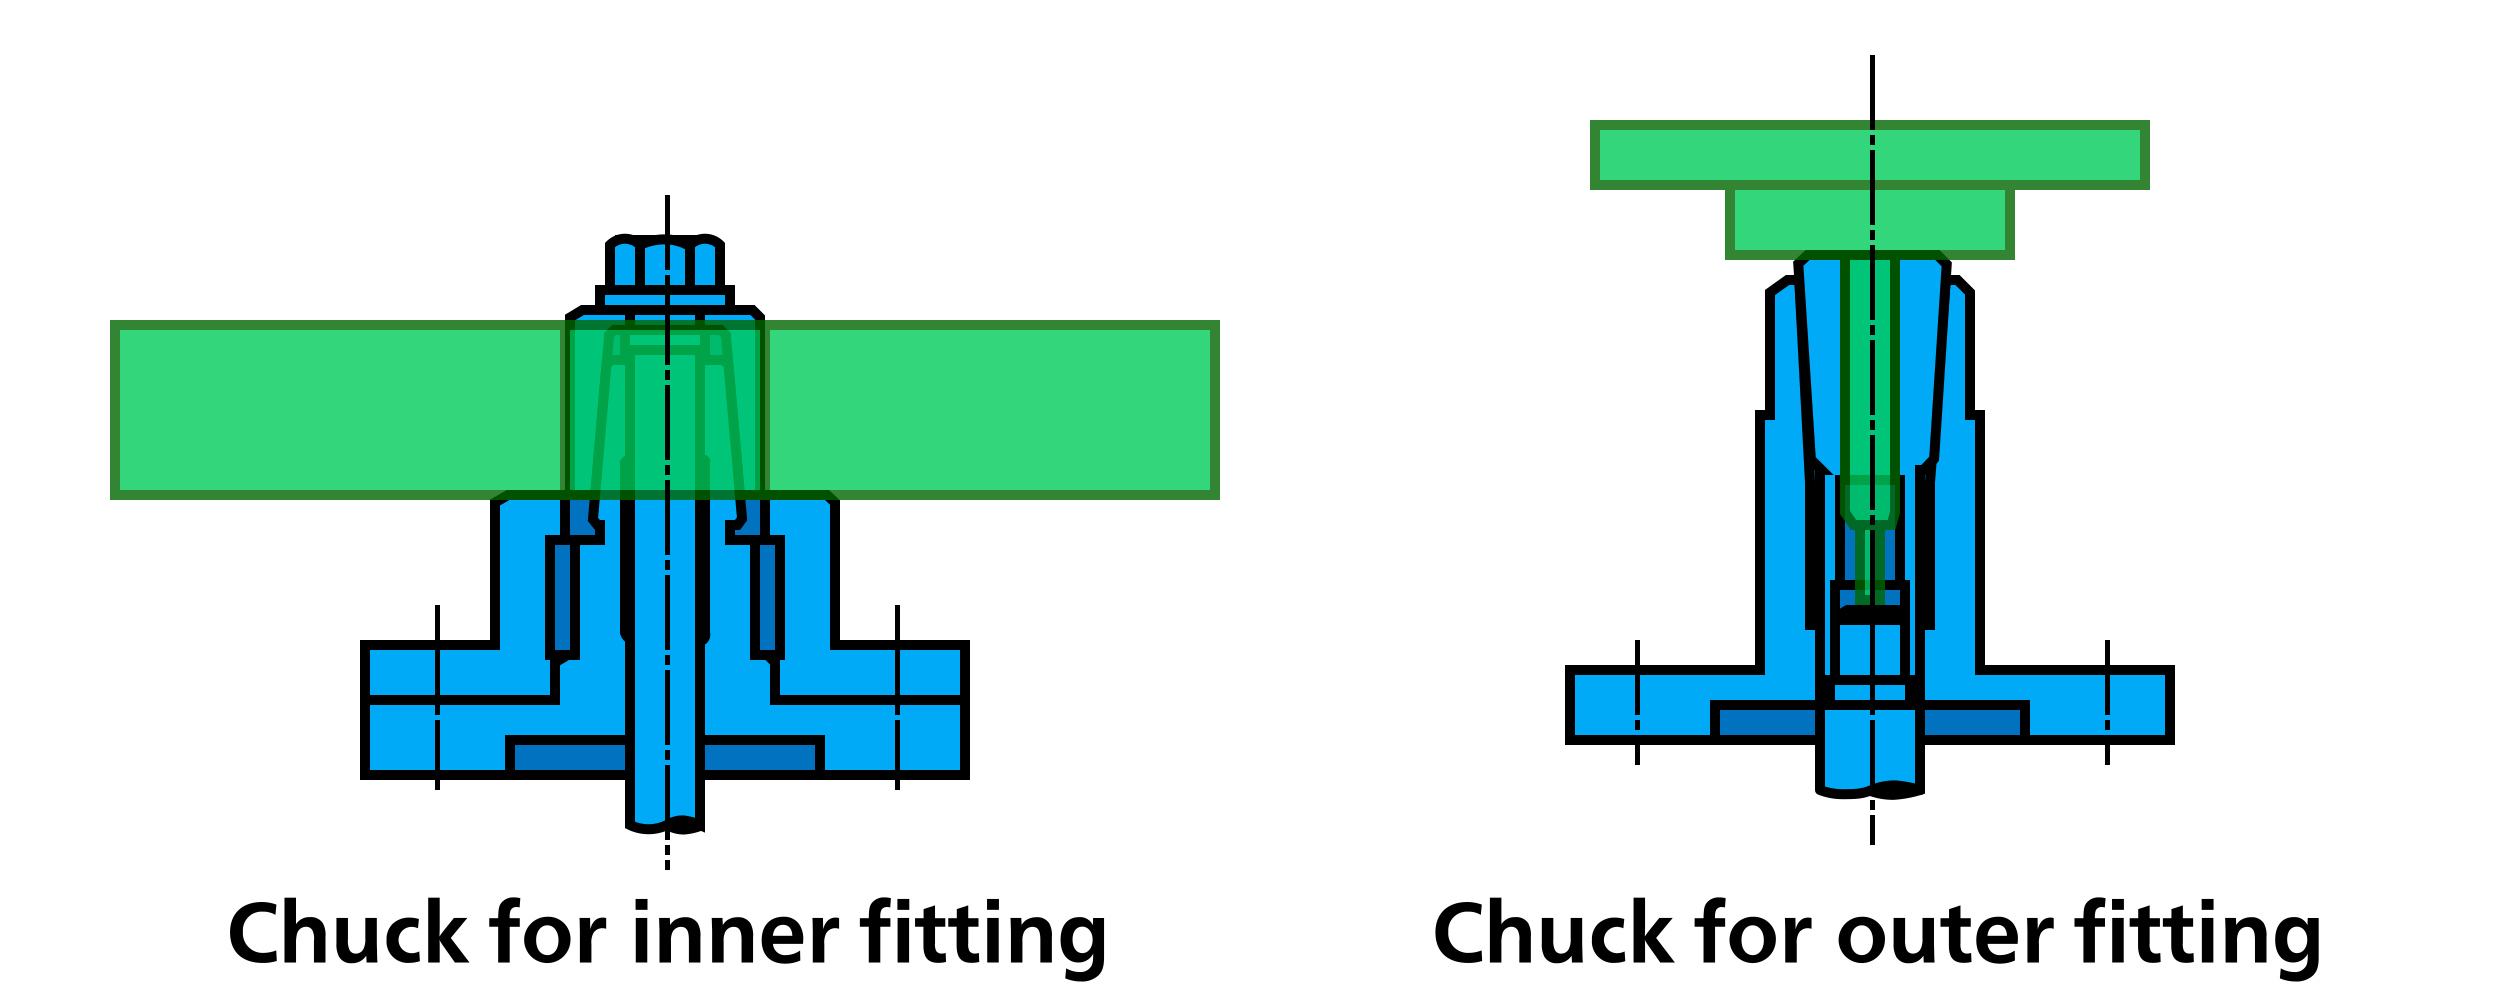 <svg id="レイヤー_1" data-name="レイヤー 1" xmlns="http://www.w3.org/2000/svg" viewBox="0 0 500 200"><defs><style>.cls-1{fill:#fff;}.cls-2,.cls-4{fill:#0072bf;}.cls-2,.cls-3,.cls-4,.cls-5,.cls-6,.cls-7,.cls-8,.cls-9{stroke:#000;}.cls-11,.cls-2,.cls-3,.cls-4,.cls-5,.cls-7,.cls-9{stroke-width:2px;}.cls-3,.cls-5,.cls-7{fill:#00aaf7;}.cls-3,.cls-4,.cls-9{stroke-miterlimit:10;}.cls-6,.cls-8,.cls-9{fill:none;}.cls-6{stroke-dasharray:19 1 2 1;}.cls-7{stroke-linejoin:round;}.cls-8{stroke-dasharray:15 1 2 1;}.cls-10{opacity:0.8;}.cls-11{fill:#00cc59;stroke:#060;}</style></defs><title>SSVadapter</title><rect class="cls-1" width="500" height="200"/><path class="cls-2" d="M374,158.15a13.345,13.345,0,0,0,4.691.822A22.876,22.876,0,0,0,384,158v-2H374v2.15Z"/><polygon class="cls-3" points="396 134 396 83 394 83 394 58.5 391.5 56 357.5 56 354 58.5 354 83 352 83 352 134 314 134 314 148 434 148 434 134 396 134"/><rect class="cls-4" x="343" y="141" width="62" height="7"/><polygon class="cls-4" points="359.846 56 362 96.5 362 125 364 125 364 141 384 141 384 125 386 125 386 96.5 389.153 56 359.846 56"/><polygon class="cls-3" points="387.477 51 361.522 51 359.651 52.746 362.177 91.879 364.306 94 364 94 364 141 384 141 384 94 384.694 94 386.823 91.754 389.348 52.871 387.477 51"/><rect class="cls-4" x="368" y="96" width="12" height="26"/><rect class="cls-4" x="367" y="117" width="14" height="19"/><polyline class="cls-5" points="140 49 140 48 124 48 124 49"/><path class="cls-5" d="M128,58V49a11.361,11.361,0,0,1,5-1.125,9.781,9.781,0,0,1,5,1.375V58"/><polygon class="cls-5" points="152 100.5 150.5 103 116.5 103 114 100.5 114 63.5 116.5 62 150.5 62 152 63.5 152 100.5"/><polygon class="cls-2" points="148.323 103 145.172 66.996 144.129 66 122.87 66 121.827 66.996 118.677 103 148.323 103"/><polygon class="cls-5" points="167 129 167 100.5 165.392 99 101.608 99 99 100.5 99 129 73 129 73 140 193 140 193 129 167 129"/><rect class="cls-2" x="110" y="108" width="46" height="23"/><rect class="cls-2" x="113" y="99" width="40" height="9"/><polygon class="cls-5" points="155 140 155 132.5 153.5 131 151 131 151 108 146 108 146 105 147.5 105 148.412 103.754 145.678 72.871 144.59 72 122.41 72 121.322 72.746 118.588 103.879 119.5 105 120 105 120 108 115 108 115 131 113.5 131 111 132.5 111 140 73 140 73 155 193 155 193 140 155 140"/><rect class="cls-2" x="102" y="148" width="62" height="7"/><line class="cls-6" x1="87.5" y1="121" x2="87.5" y2="158"/><line class="cls-6" x1="179.5" y1="121" x2="179.5" y2="158"/><path class="cls-2" d="M141,126.5a1.581,1.581,0,0,1-.043.957,1,1,0,0,1-.457.543h-14a2.068,2.068,0,0,1-1.5-1.5v-34a1,1,0,0,1,.543-0.457A1.581,1.581,0,0,1,126.5,92h14c0.256,0,.262-0.152.457,0.043S141,92.244,141,92.5v34Z"/><path class="cls-5" d="M140,165V62H126V165a8.545,8.545,0,0,0,7.375.017,6.05,6.05,0,0,1,3.289-.938A12.09,12.09,0,0,1,140,165Z"/><rect class="cls-5" x="125" y="66" width="16" height="4"/><rect class="cls-5" x="120" y="58" width="26" height="4"/><path class="cls-5" d="M138,58V49a4.225,4.225,0,0,1,6,0v9H122V49a4.225,4.225,0,0,1,6,0v9"/><path class="cls-5" d="M140.5,165a11.955,11.955,0,0,1-3.688.906,6.559,6.559,0,0,1-3.312-.889"/><path class="cls-7" d="M384,158V141H364v17a12.649,12.649,0,0,0,4.68.838c2.779,0,3.894-.117,5.636-0.82a12.045,12.045,0,0,1,4.81-.938A25.492,25.492,0,0,1,384,158Z"/><line class="cls-8" x1="421.5" y1="128" x2="421.5" y2="153"/><line class="cls-8" x1="327.5" y1="128" x2="327.5" y2="153"/><rect class="cls-5" x="366" y="136" width="16" height="5"/><polygon class="cls-5" points="381 123.5 379.5 122 369.5 122 367 123.5 367 136 381 136 381 123.5"/><rect class="cls-9" x="369" y="51" width="10" height="45"/><line class="cls-9" x1="368" y1="124" x2="381" y2="124"/><g class="cls-10"><rect class="cls-11" x="23" y="65" width="220" height="34"/><rect class="cls-11" x="113" y="65" width="40" height="34"/></g><g class="cls-10"><rect class="cls-11" x="319" y="25" width="110" height="12"/><rect class="cls-11" x="346" y="37" width="56" height="14"/><polygon class="cls-11" points="379 102.5 378.297 105 370.703 105 369 102.5 369 51 379 51 379 102.5"/><rect class="cls-11" x="372" y="105" width="4" height="15"/></g><line class="cls-8" x1="133.5" y1="39" x2="133.5" y2="174"/><line class="cls-8" x1="374.5" y1="11" x2="374.5" y2="169"/><path d="M55.358,192.193a9.393,9.393,0,0,1-2.755.4c-4.2,0-6.59-2.232-6.59-6.121,0-3.764,2.412-6.068,6.374-6.068a8.4,8.4,0,0,1,2.9.521l-0.2,2.053a4.854,4.854,0,0,0-2.574-.647,3.725,3.725,0,0,0-3.926,4,3.926,3.926,0,0,0,4.033,4.249,7.314,7.314,0,0,0,2.629-.5Z"/><path d="M62.791,192.5v-4.321a3.837,3.837,0,0,0-.27-2.034,1.411,1.411,0,0,0-1.314-.793,1.886,1.886,0,0,0-1.8,1.387,7.732,7.732,0,0,0-.2,2.125V192.5H56.9V179.536h2.3v5.312A3.127,3.127,0,0,1,62,183.426a2.821,2.821,0,0,1,2.61,1.277,5.02,5.02,0,0,1,.486,2.684V192.5h-2.3Z"/><path d="M75.374,189.025v0.306c0.036,0.847.019,0.433,0.036,1.278,0.018,0.811.018,1.045,0.072,1.891H73.321l-0.071-1.368a3.327,3.327,0,0,1-2.936,1.513,2.689,2.689,0,0,1-2.539-1.352,5.428,5.428,0,0,1-.486-2.682v-5.023h2.3v4.285a4.483,4.483,0,0,0,.289,2.053,1.325,1.325,0,0,0,1.332.791,1.658,1.658,0,0,0,1.53-1.043,4.088,4.088,0,0,0,.324-1.909v-4.177h2.3v5.438Z"/><path d="M83.978,192.23a6.5,6.5,0,0,1-2.07.342,4.246,4.246,0,0,1-4.592-4.556,4.3,4.3,0,0,1,1.152-3.187,4.755,4.755,0,0,1,3.349-1.314,6.936,6.936,0,0,1,1.963.287l-0.18,1.855a3.389,3.389,0,0,0-1.369-.288,2.639,2.639,0,0,0,.072,5.275,3.552,3.552,0,0,0,1.549-.36Z"/><path d="M90.979,192.5l-2.3-3.259a9.955,9.955,0,0,1-.793-1.278,7.636,7.636,0,0,1,.055,1.17V192.5h-2.3V179.536h2.3v6.032c0,0.521-.019,1.1-0.055,1.746,0.324-.486.486-0.7,0.756-1.062l2.143-2.664h2.684l-3.313,4,3.745,4.916H90.979Z"/><path d="M99.635,192.5v-7.148H97.852v-1.71h1.783c0.035-1.8.144-2.4,0.576-3.007a3.056,3.056,0,0,1,2.61-1.152,4.5,4.5,0,0,1,1.242.162L103.92,181.5a2.041,2.041,0,0,0-.613-0.09,1.2,1.2,0,0,0-1.242.811,4.1,4.1,0,0,0-.125,1.423h2.016v1.71h-2.016V192.5h-2.3Z"/><path d="M114.089,188.125a4.629,4.629,0,1,1-4.628-4.771A4.425,4.425,0,0,1,114.089,188.125Zm-6.86-.127c0,1.837.883,3.025,2.27,3.025,1.3,0,2.2-1.206,2.2-2.953,0-1.782-.919-3.006-2.233-3.006S107.229,186.288,107.229,188Z"/><path d="M115.977,192.5v-6.536l-0.019-.323v-0.324c-0.018-1.207-.018-0.973-0.054-1.729h2.106l0.036,2.268c0.414-1.548,1.278-2.34,2.521-2.34a1.785,1.785,0,0,1,.667.107v2.143a2.362,2.362,0,0,0-.811-0.125,2.06,2.06,0,0,0-1.783,1.043,4.122,4.122,0,0,0-.359,2.144V192.5h-2.3Z"/><path d="M127.118,181.967v-2.179H129.5v2.179h-2.377Zm0.036,10.533v-8.912h2.3V192.5h-2.3Z"/><path d="M134.031,185.01a3.409,3.409,0,0,1,.828-0.937,3.844,3.844,0,0,1,2.179-.63,2.825,2.825,0,0,1,2.521,1.225,5.071,5.071,0,0,1,.521,2.809V192.5h-2.3v-4.483c0-1.909-.449-2.646-1.619-2.646a1.891,1.891,0,0,0-1.693,1.134,3.971,3.971,0,0,0-.27,1.765V192.5h-2.3v-5.672c0-.792,0-0.864-0.036-1.711-0.036-1.187-.019-0.953-0.054-1.529h2.16Z"/><path d="M144.561,185.01a3.441,3.441,0,0,1,.828-0.937,3.849,3.849,0,0,1,2.179-.63,2.825,2.825,0,0,1,2.521,1.225,5.061,5.061,0,0,1,.522,2.809V192.5h-2.3v-4.483c0-1.909-.45-2.646-1.62-2.646a1.892,1.892,0,0,0-1.693,1.134,3.971,3.971,0,0,0-.27,1.765V192.5h-2.3v-5.672c0-.792,0-0.864-0.036-1.711-0.036-1.187-.018-0.953-0.054-1.529h2.16Z"/><path d="M160.061,192.1a7.33,7.33,0,0,1-3.062.631c-2.952,0-4.663-1.711-4.663-4.7,0-2.9,1.656-4.682,4.357-4.682a3.634,3.634,0,0,1,3.061,1.387,5.015,5.015,0,0,1,.9,2.935c0,0.271-.018.666-0.055,1.1h-6a2.392,2.392,0,0,0,2.646,2.25,5.086,5.086,0,0,0,2.772-.918Zm-1.6-4.934c-0.018-1.368-.7-2.2-1.836-2.2-1.17,0-1.908.811-2.053,2.2h3.889Z"/><path d="M162.56,192.5v-6.536l-0.018-.323v-0.324c-0.019-1.207-.019-0.973-0.054-1.729h2.105l0.037,2.268c0.414-1.548,1.277-2.34,2.521-2.34a1.783,1.783,0,0,1,.666.107v2.143a2.359,2.359,0,0,0-.811-0.125,2.059,2.059,0,0,0-1.782,1.043,4.119,4.119,0,0,0-.36,2.144V192.5h-2.3Z"/><path d="M173.756,192.5v-7.148h-1.783v-1.71h1.783c0.036-1.8.145-2.4,0.576-3.007a3.058,3.058,0,0,1,2.611-1.152,4.5,4.5,0,0,1,1.242.162l-0.145,1.854a2.035,2.035,0,0,0-.612-0.09,1.2,1.2,0,0,0-1.242.811,4.065,4.065,0,0,0-.126,1.423h2.017v1.71h-2.017V192.5h-2.3Z"/><path d="M179.48,181.967v-2.179h2.377v2.179H179.48Zm0.037,10.533v-8.912h2.3V192.5h-2.3Z"/><path d="M183.009,185.352v-1.71h1.71v-1.819l2.287-.756v2.575h2.053v1.71h-2.053v3.241a3.059,3.059,0,0,0,.234,1.6,1.215,1.215,0,0,0,1.1.521,2.529,2.529,0,0,0,.793-0.125l0.072,1.8a6.1,6.1,0,0,1-1.531.18c-2.088,0-2.988-1.045-2.988-3.493v-3.728h-1.675Z"/><path d="M189.65,185.352v-1.71h1.711v-1.819l2.286-.756v2.575H195.7v1.71h-2.053v3.241a3.048,3.048,0,0,0,.234,1.6,1.215,1.215,0,0,0,1.1.521,2.514,2.514,0,0,0,.791-0.125l0.072,1.8a6.093,6.093,0,0,1-1.53.18c-2.089,0-2.989-1.045-2.989-3.493v-3.728H189.65Z"/><path d="M197.408,181.967v-2.179h2.377v2.179h-2.377Zm0.036,10.533v-8.912h2.3V192.5h-2.3Z"/><path d="M204.32,185.01a3.458,3.458,0,0,1,.829-0.937,3.844,3.844,0,0,1,2.179-.63,2.825,2.825,0,0,1,2.521,1.225,5.069,5.069,0,0,1,.522,2.809V192.5h-2.3v-4.483c0-1.909-.45-2.646-1.621-2.646a1.891,1.891,0,0,0-1.692,1.134,3.955,3.955,0,0,0-.271,1.765V192.5h-2.3v-5.672c0-.792,0-0.864-0.035-1.711-0.036-1.187-.018-0.953-0.055-1.529h2.161Z"/><path d="M220.811,183.605v7.814c0,1.872-.307,2.845-1.135,3.673a4.853,4.853,0,0,1-3.511,1.206,8.079,8.079,0,0,1-3.114-.63l0.18-2a5.569,5.569,0,0,0,2.719.738,2.5,2.5,0,0,0,2.412-1.35,4.078,4.078,0,0,0,.252-1.314c0-.252.019-0.595,0.037-1.027A3.263,3.263,0,0,1,215.7,192.5c-2.215,0-3.584-1.729-3.584-4.537,0-2.846,1.387-4.537,3.728-4.537a2.81,2.81,0,0,1,2.737,1.62l0.035-1.44h2.2Zm-6.3,4.321c0,1.62.792,2.7,1.962,2.7,1.189,0,2.053-1.115,2.053-2.682,0-1.5-.882-2.611-2.053-2.611C215.247,185.334,214.509,186.324,214.509,187.927Z"/><path d="M296.432,192.193a9.387,9.387,0,0,1-2.754.4c-4.2,0-6.59-2.232-6.59-6.121,0-3.764,2.412-6.068,6.373-6.068a8.408,8.408,0,0,1,2.9.521l-0.2,2.053a4.854,4.854,0,0,0-2.574-.647,3.725,3.725,0,0,0-3.926,4,3.926,3.926,0,0,0,4.033,4.249,7.314,7.314,0,0,0,2.629-.5Z"/><path d="M303.865,192.5v-4.321a3.833,3.833,0,0,0-.271-2.034,1.41,1.41,0,0,0-1.314-.793,1.886,1.886,0,0,0-1.8,1.387,7.721,7.721,0,0,0-.2,2.125V192.5h-2.3V179.536h2.3v5.312a3.13,3.13,0,0,1,2.791-1.422,2.824,2.824,0,0,1,2.611,1.277,5.039,5.039,0,0,1,.486,2.684V192.5h-2.3Z"/><path d="M316.447,189.025v0.306c0.036,0.847.018,0.433,0.036,1.278,0.019,0.811.019,1.045,0.072,1.891h-2.161l-0.072-1.368a3.323,3.323,0,0,1-2.935,1.513,2.687,2.687,0,0,1-2.538-1.352,5.417,5.417,0,0,1-.486-2.682v-5.023h2.3v4.285a4.517,4.517,0,0,0,.287,2.053,1.328,1.328,0,0,0,1.333.791,1.658,1.658,0,0,0,1.53-1.043,4.088,4.088,0,0,0,.324-1.909v-4.177h2.3v5.438Z"/><path d="M325.051,192.23a6.5,6.5,0,0,1-2.07.342,4.246,4.246,0,0,1-4.592-4.556,4.3,4.3,0,0,1,1.152-3.187,4.754,4.754,0,0,1,3.35-1.314,6.925,6.925,0,0,1,1.962.287l-0.18,1.855a3.385,3.385,0,0,0-1.368-.288,2.639,2.639,0,0,0,.072,5.275,3.548,3.548,0,0,0,1.548-.36Z"/><path d="M332.051,192.5l-2.3-3.259a9.945,9.945,0,0,1-.792-1.278,7.774,7.774,0,0,1,.054,1.17V192.5h-2.3V179.536h2.3v6.032c0,0.521-.018,1.1-0.054,1.746,0.324-.486.486-0.7,0.757-1.062l2.143-2.664h2.683l-3.313,4,3.745,4.916h-2.917Z"/><path d="M340.707,192.5v-7.148h-1.782v-1.71h1.782c0.036-1.8.145-2.4,0.576-3.007a3.058,3.058,0,0,1,2.611-1.152,4.494,4.494,0,0,1,1.242.162l-0.145,1.854a2.029,2.029,0,0,0-.611-0.09,1.2,1.2,0,0,0-1.242.811,4.056,4.056,0,0,0-.127,1.423h2.018v1.71h-2.018V192.5h-2.3Z"/><path d="M355.162,188.125a4.629,4.629,0,1,1-4.627-4.771A4.424,4.424,0,0,1,355.162,188.125ZM348.3,188c0,1.837.882,3.025,2.268,3.025,1.3,0,2.2-1.206,2.2-2.953,0-1.782-.918-3.006-2.232-3.006S348.3,186.288,348.3,188Z"/><path d="M357.049,192.5v-6.536l-0.018-.323v-0.324c-0.018-1.207-.018-0.973-0.054-1.729h2.106l0.036,2.268c0.414-1.548,1.278-2.34,2.521-2.34a1.78,1.78,0,0,1,.666.107v2.143a2.351,2.351,0,0,0-.81-0.125,2.056,2.056,0,0,0-1.782,1.043,4.107,4.107,0,0,0-.361,2.144V192.5h-2.3Z"/><path d="M376.979,188.125a4.629,4.629,0,1,1-4.628-4.771A4.425,4.425,0,0,1,376.979,188.125Zm-6.86-.127c0,1.837.882,3.025,2.269,3.025,1.3,0,2.2-1.206,2.2-2.953,0-1.782-.919-3.006-2.233-3.006S370.118,186.288,370.118,188Z"/><path d="M386.806,189.025v0.306c0.036,0.847.019,0.433,0.036,1.278,0.018,0.811.018,1.045,0.072,1.891h-2.161l-0.071-1.368a3.327,3.327,0,0,1-2.936,1.513,2.689,2.689,0,0,1-2.539-1.352,5.428,5.428,0,0,1-.486-2.682v-5.023h2.3v4.285a4.483,4.483,0,0,0,.289,2.053,1.325,1.325,0,0,0,1.332.791,1.658,1.658,0,0,0,1.53-1.043,4.088,4.088,0,0,0,.324-1.909v-4.177h2.3v5.438Z"/><path d="M388.1,185.352v-1.71h1.71v-1.819l2.286-.756v2.575h2.053v1.71H392.1v3.241a3.059,3.059,0,0,0,.234,1.6,1.217,1.217,0,0,0,1.1.521,2.523,2.523,0,0,0,.792-0.125l0.072,1.8a6.093,6.093,0,0,1-1.53.18c-2.089,0-2.989-1.045-2.989-3.493v-3.728H388.1Z"/><path d="M402.985,192.1a7.327,7.327,0,0,1-3.062.631c-2.952,0-4.663-1.711-4.663-4.7,0-2.9,1.657-4.682,4.357-4.682a3.634,3.634,0,0,1,3.062,1.387,5.015,5.015,0,0,1,.9,2.935c0,0.271-.019.666-0.055,1.1h-6a2.392,2.392,0,0,0,2.646,2.25,5.091,5.091,0,0,0,2.773-.918Zm-1.6-4.934c-0.018-1.368-.7-2.2-1.836-2.2-1.171,0-1.909.811-2.053,2.2h3.889Z"/><path d="M405.484,192.5v-6.536l-0.018-.323v-0.324c-0.018-1.207-.018-0.973-0.054-1.729h2.106l0.036,2.268c0.414-1.548,1.278-2.34,2.521-2.34a1.78,1.78,0,0,1,.666.107v2.143a2.351,2.351,0,0,0-.81-0.125,2.056,2.056,0,0,0-1.782,1.043,4.107,4.107,0,0,0-.361,2.144V192.5h-2.3Z"/><path d="M416.682,192.5v-7.148H414.9v-1.71h1.783c0.035-1.8.144-2.4,0.576-3.007a3.056,3.056,0,0,1,2.61-1.152,4.5,4.5,0,0,1,1.242.162l-0.144,1.854a2.041,2.041,0,0,0-.613-0.09,1.2,1.2,0,0,0-1.242.811,4.1,4.1,0,0,0-.125,1.423H421v1.71h-2.016V192.5h-2.3Z"/><path d="M422.406,181.967v-2.179h2.377v2.179h-2.377Zm0.036,10.533v-8.912h2.3V192.5h-2.3Z"/><path d="M425.934,185.352v-1.71h1.711v-1.819l2.287-.756v2.575h2.053v1.71h-2.053v3.241a3.062,3.062,0,0,0,.233,1.6,1.217,1.217,0,0,0,1.1.521,2.519,2.519,0,0,0,.792-0.125l0.072,1.8a6.093,6.093,0,0,1-1.53.18c-2.089,0-2.989-1.045-2.989-3.493v-3.728h-1.675Z"/><path d="M432.576,185.352v-1.71h1.71v-1.819l2.286-.756v2.575h2.053v1.71h-2.053v3.241a3.059,3.059,0,0,0,.234,1.6,1.217,1.217,0,0,0,1.1.521,2.523,2.523,0,0,0,.792-0.125l0.072,1.8a6.093,6.093,0,0,1-1.53.18c-2.089,0-2.989-1.045-2.989-3.493v-3.728h-1.674Z"/><path d="M440.334,181.967v-2.179h2.377v2.179h-2.377Zm0.035,10.533v-8.912h2.3V192.5h-2.3Z"/><path d="M447.246,185.01a3.441,3.441,0,0,1,.828-0.937,3.849,3.849,0,0,1,2.179-.63,2.825,2.825,0,0,1,2.521,1.225,5.061,5.061,0,0,1,.522,2.809V192.5h-2.3v-4.483c0-1.909-.45-2.646-1.62-2.646a1.892,1.892,0,0,0-1.693,1.134,3.971,3.971,0,0,0-.27,1.765V192.5h-2.3v-5.672c0-.792,0-0.864-0.036-1.711-0.036-1.187-.018-0.953-0.054-1.529h2.16Z"/><path d="M463.736,183.605v7.814c0,1.872-.307,2.845-1.135,3.673a4.857,4.857,0,0,1-3.512,1.206,8.079,8.079,0,0,1-3.114-.63l0.181-2a5.567,5.567,0,0,0,2.719.738,2.5,2.5,0,0,0,2.412-1.35,4.132,4.132,0,0,0,.252-1.314c0-.252.018-0.595,0.036-1.027a3.262,3.262,0,0,1-2.953,1.783c-2.214,0-3.583-1.729-3.583-4.537,0-2.846,1.387-4.537,3.728-4.537a2.808,2.808,0,0,1,2.736,1.62l0.036-1.44h2.2Zm-6.3,4.321c0,1.62.793,2.7,1.963,2.7,1.188,0,2.053-1.115,2.053-2.682,0-1.5-.883-2.611-2.053-2.611C458.172,185.334,457.434,186.324,457.434,187.927Z"/></svg>